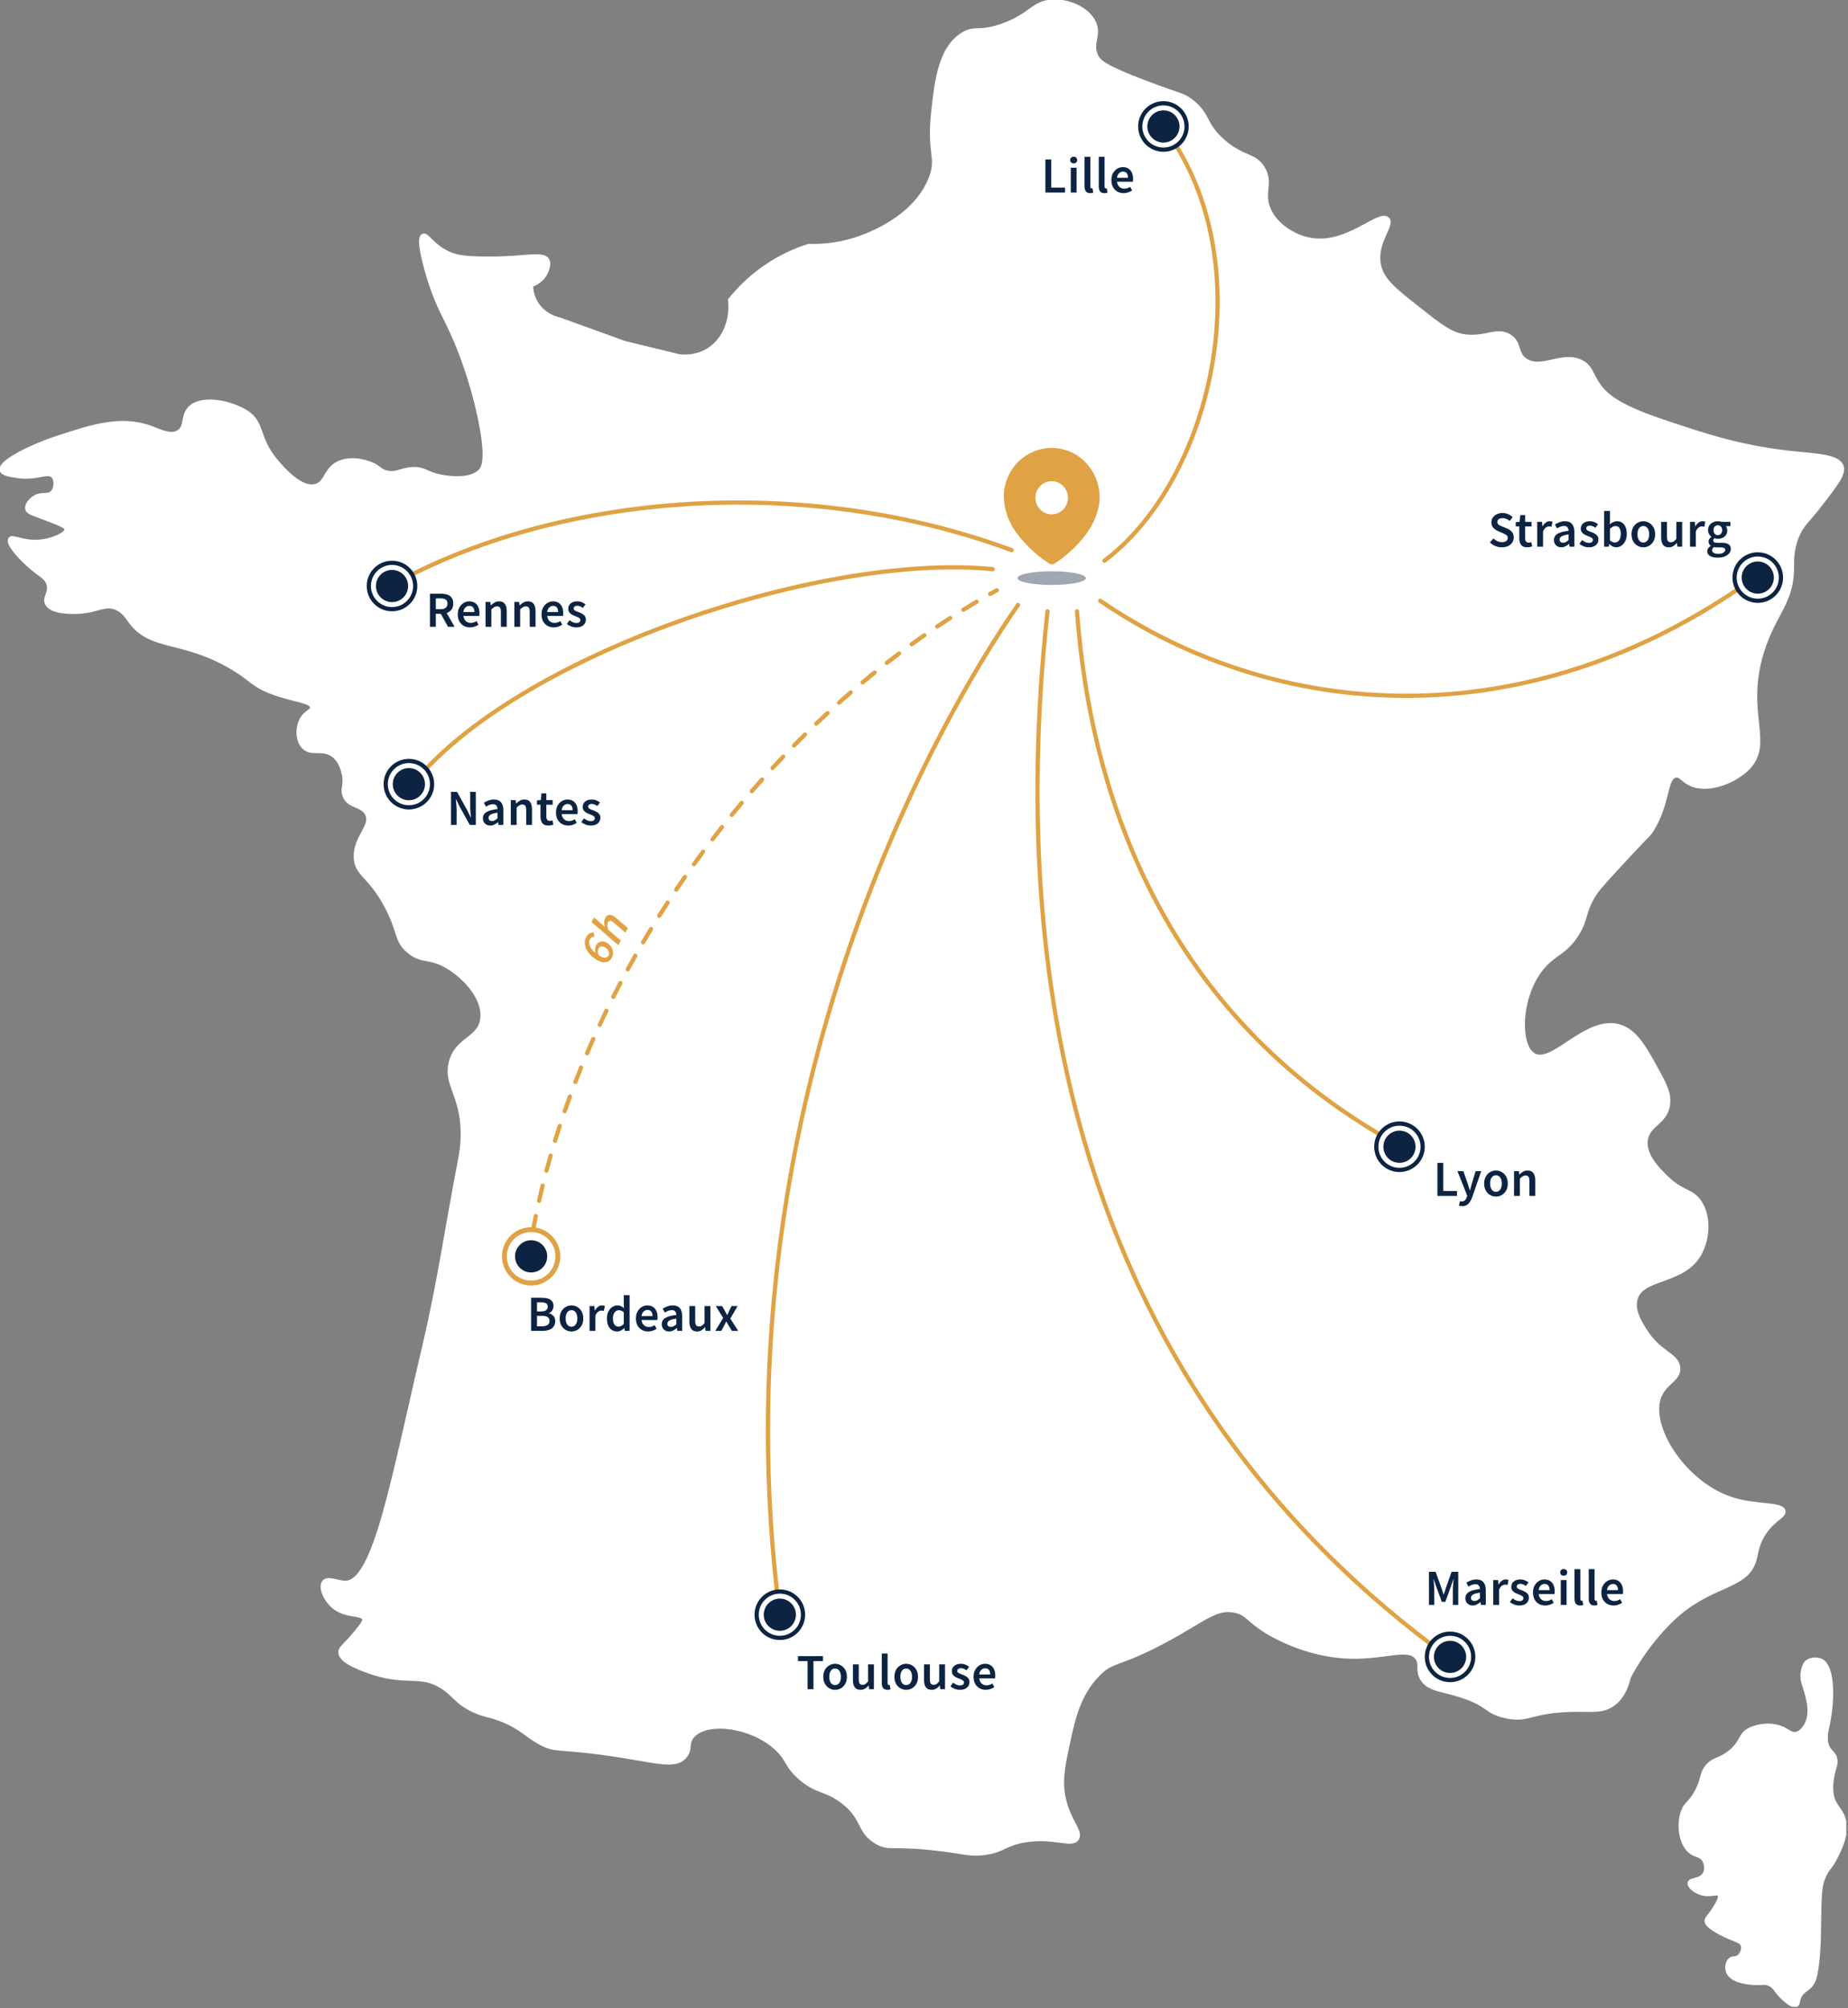 <svg width="601" height="653" viewBox="0 0 601 653" fill="none" xmlns="http://www.w3.org/2000/svg">
<rect x="0" y="0" width="601" height="653" fill="#808080" stroke="none"/>
<g clip-path="url(#clip0_993_4278)">
<path d="M137.616 76.657C138.701 76.146 140.105 79.113 144.066 81.5C148.246 84.005 152.287 84.074 159.524 84.094C170.651 84.133 176.653 82.109 178.017 84.634C178.674 85.843 177.957 87.532 177.609 88.377C176.335 91.403 173.319 92.503 172.702 92.71C172.702 93.849 172.891 96.325 174.503 98.82C177.012 102.71 181.092 103.712 181.988 103.909C189.045 106.453 196.092 108.998 203.149 111.552L220.956 115.884C222.767 116.061 226.42 116.15 229.983 114.106C235.288 111.061 238.195 104.567 237.468 97.553C239.807 94.596 243.41 90.715 248.566 87.11C254.05 83.269 259.276 81.166 263.018 79.978C266.532 80.086 271.897 79.86 277.988 77.944C282.179 76.628 297.736 71.038 302.762 57.825C305.36 50.987 301.976 50.447 303.539 36.182C304.594 26.584 305.788 15.621 313.183 11.151C317.105 8.783 318.17 11.023 325.734 8.42C335.15 5.178 335.947 0.855 342.247 0.521C347.413 0.246 353.474 2.8 355.664 7.143C357.794 11.377 354.49 13.833 356.441 18.096C357.386 20.149 359.158 21.78 372.177 26.751C383.852 31.211 384.429 30.681 387.236 32.793C393.238 37.332 391.367 40.397 397.797 45.996C404.356 51.694 408.248 50.201 410.875 55.015C413.563 59.917 410.169 62.668 412.677 68.258C415.016 73.464 420.819 76.942 425.835 77.934C438.068 80.361 448.469 68.562 451.196 71.254C453.167 73.199 446.986 78.592 448.419 86.078C449.375 91.088 453.416 94.272 461.498 100.628C468.465 106.109 471.939 108.85 476.518 109.41C483.256 110.245 486.949 106.768 490.98 109.41C494.394 111.65 492.791 114.823 495.986 117.102C501.252 120.836 508.428 114.263 514.629 117.928C517.257 119.48 517.486 121.563 519.357 124.52C522.094 128.852 526.603 132.3 541.055 137.153C554.781 141.761 565.909 145.494 582.501 147.311C591.011 148.244 597.789 148.323 598.914 151.703C599.7 154.06 597.112 157.391 591.957 164.061C587.746 169.504 586.283 170.26 584.72 173.669C582.561 178.384 582.799 182.511 582.77 184.927C582.67 195.989 576.837 199.614 573.035 211.835C566.844 231.719 576.28 241.366 568.606 249.52C564.445 253.941 555.697 257.517 549.943 254.943C547.326 253.774 546.639 251.907 544.937 252.202C541.344 252.821 542.727 261.368 536.865 270.327C536.158 271.408 536.606 270.563 527.409 280.485C520.113 288.354 519.217 289.553 518.232 291.193C514.818 296.881 515.973 298.61 512.947 303.552C509.294 309.495 505.86 309.829 502.098 313.985C493.946 322.994 493.369 339.901 498.763 343.093C505.094 346.836 516.5 329.782 527.419 334.036C532.147 335.873 534.964 341.001 538.826 348.035C541.394 352.721 542.956 355.639 542.439 359.293C541.622 365.119 535.77 365.59 535.203 370.827C534.655 375.856 539.323 380.405 541.881 382.91C547.107 388.009 550.113 386.997 552.73 390.877C555.836 395.485 555.478 402.656 552.73 407.627C547.395 417.294 533.809 414.936 531.868 422.452C530.833 426.45 533.69 430.743 535.481 433.435C539.92 440.105 545.385 440.606 545.773 444.693C546.141 448.515 541.483 449.438 539.652 454.026C535.74 463.811 547.704 482.565 563.301 487.526C571.174 490.031 579.585 488.891 579.993 491.367C580.261 492.958 576.857 493.902 573.871 498.234C571.343 501.908 571.214 504.954 570.537 507.292C567.82 516.605 556.294 514.591 543.832 526.507C534.416 535.516 529.649 545.448 529.649 545.448C529.031 548.169 527.688 551.942 524.363 554.231C521.069 556.5 517.973 555.861 511.733 555.96C497.718 556.176 497.43 559.654 489.865 558.072C483.057 556.657 484.52 554.231 474.846 551.205C468.535 549.23 464.733 549.289 462.603 545.988C460.752 543.12 462.454 541.263 460.931 539.121C457.975 534.956 449.673 539.455 437.003 538.571C423.397 537.618 412.757 531.017 411.692 530.339C405.67 526.507 405.6 524.572 401.678 523.747C395.308 522.411 391.586 526.694 378.587 533.63C363.428 541.725 361.875 539.426 356.888 544.613C350.648 551.107 348.956 559.015 347.154 567.405C345.611 574.586 344.477 579.881 346.318 586.345C348.159 592.809 351.653 595.757 350.21 597.879C348.458 600.433 342.884 596.808 333.239 598.429C326.61 599.539 326.461 601.72 319.882 602.545C315.323 603.115 314.109 602.231 305.141 601.17C290.092 599.392 289.206 601.376 285.115 598.969C278.984 595.364 281.253 591.061 273.708 585.52C268.363 581.59 265.975 582.828 260.63 578.378C255.673 574.252 256.579 572.218 252.557 568.495C244.525 561.049 230.063 559.133 225.295 564.379C223.066 566.825 224.778 568.839 222.618 571.207C219.124 575.057 212.495 572.14 195.246 569.87C181.59 568.073 180.565 569.222 176.056 566.854C171.249 564.33 169.447 561.461 162.43 558.887C158.608 557.492 157.473 557.728 154.089 556.146C148.376 553.474 147.888 551.058 143.797 548.454C136.412 543.758 132.222 547.973 119.322 543.238C116.635 542.255 110.643 539.996 110.702 537.196C110.732 535.801 112.245 535.172 115.988 530.604C118.595 527.421 118.585 526.841 118.496 526.488C117.899 524.326 112.544 525.8 108.483 522.371C105.805 520.112 104.064 516.025 105.427 514.404C106.671 512.921 110.045 514.738 112.385 514.679C122.129 514.434 127.842 480.914 138.253 436.706C142.782 417.471 145.629 397.892 149.381 378.499C149.948 375.572 150.536 372.536 150.496 368.341C150.357 355.933 144.852 352.701 146.604 345.549C148.555 337.592 156.259 337.985 156.896 331C157.513 324.251 150.904 317.423 145.489 314.25C139.647 310.832 137.238 312.865 132.968 309.309C128.618 305.694 130.171 302.805 125.453 294.209C120.078 284.405 115.948 284.317 115.719 278.835C115.44 272.115 121.492 268.539 119.332 264.561C117.7 261.535 113.559 262.389 112.096 258.794C111.13 256.407 112.673 255.365 111.817 251.652C111.529 250.424 110.842 247.427 108.483 245.61C105.089 242.997 101.466 245.296 99.027 243.134C96.798 241.17 96.658 237.024 97.912 234.352C99.226 231.542 101.655 231.296 101.525 229.96C101.316 227.779 94.727 227.642 87.621 224.744C82.246 222.563 82.017 221.011 75.935 217.327C59.652 207.463 49.499 211.373 42.552 202.227C41.308 200.587 40.163 198.524 37.545 197.561C33.793 196.186 31.534 198.74 25.024 198.936C23.272 198.985 16.733 199.182 15.29 196.195C14.354 194.26 16.504 192.953 15.847 190.154C15.24 187.56 13.01 187.089 9.168 183.562C8.263 182.727 2.291 177.166 3.326 175.329C3.963 174.19 7.367 176.587 12.781 176.154C17.28 175.791 21.779 173.63 21.68 172.038C21.63 171.223 19.789 170.476 16.116 169.022C11.069 167.018 9.188 166.782 8.88 165.456C8.581 164.14 10.024 162.617 11.109 161.89C13.478 160.299 15.499 161.635 16.952 160.24C18.286 158.962 18.515 155.996 17.23 154.748C15.419 152.989 12.045 155.73 5.545 154.748C3.535 154.443 0.837 154.041 0.539 152.822C-0.098 150.258 10.243 145.14 18.624 142.389C29.752 138.735 39.317 135.591 48.942 139.098C51.898 140.169 55.551 142.124 58.119 140.474C60.707 138.804 59.323 135.316 61.732 132.782C65.305 129.029 74.223 130.561 79.817 133.882C85.759 137.418 83.231 142.439 90.109 150.357C92.159 152.714 97.882 159.306 102.63 158.049C106.343 157.066 105.756 152.272 110.702 150.357C115.201 148.618 120.377 150.759 120.715 150.907C123.383 152.046 123.393 153.088 125.722 153.648C128.947 154.424 130.31 152.754 134.063 152.547C138.094 152.331 138.691 154.149 143.519 155.023C145.101 155.308 152.526 156.644 156.04 153.373C157.145 152.341 158.996 149.797 156.04 135.797C153.253 122.614 149.023 112.613 148.246 110.815C144.544 102.17 142.872 100.529 140.174 92.415C139.826 91.364 135.347 77.738 137.616 76.677V76.657Z" fill="white" stroke="white" stroke-width="1.371" stroke-miterlimit="10"/>
<path d="M587.744 560.203C589.326 556.578 588.082 552.334 587.256 549.485C586.709 547.619 585.843 545.86 586.34 543.463C586.768 541.429 587.415 540.693 587.614 540.526C588.829 539.494 591.028 539.366 592.372 540.103C596.413 542.314 595.866 554.034 594.412 560.665C593.965 562.708 592.969 566.373 594.88 568.976C595.567 569.919 596.314 570.283 596.732 571.53C597.309 573.259 596.533 574.468 595.995 576.924C595.468 579.281 595.408 581.629 595.627 583.231C596.095 586.728 598.036 587.946 599.14 590.353C601.499 595.491 598.175 601.395 596.921 603.969C595.219 607.456 594.343 607.24 593.029 610.364C592.103 612.565 591.765 614.54 591.635 621.603C591.536 627.144 591.616 633.893 590.71 640.062C590.292 642.941 589.824 644.513 588.58 645.819C587.366 647.086 586.111 647.362 585.245 649.11C584.499 650.613 584.837 651.596 584.131 651.939C583.096 652.441 581.324 650.879 580.239 649.926C577.522 647.538 577.512 646.094 575.611 645.171C574.088 644.434 573.053 644.847 571.171 644.807C568.912 644.758 563.428 644.247 562.094 641.339C561.477 639.984 561.746 638.039 562.741 637.223C563.547 636.565 564.333 637.056 565.329 636.398C566.454 635.661 567.22 633.873 566.812 632.557C566.284 630.867 564.124 630.955 559.407 628.441C555.445 626.328 555.127 625.277 555.057 624.786C554.908 623.754 555.833 623.391 557.376 620.945C558.65 618.911 559.765 617.143 559.227 616.102C558.64 614.962 556.082 616.622 552.937 615.463C551.125 614.795 549.294 613.292 549.513 612.26C549.782 611.013 552.817 611.651 554.231 609.608C555.216 608.183 555.027 606.032 554.141 604.676C553.156 603.173 551.772 603.37 550.25 602.387C546.796 600.157 545.79 593.909 547.194 589.508C548.319 585.971 550.06 586.531 552.379 581.374C554.062 577.631 553.464 576.609 555.157 574.517C557.247 571.933 558.859 572.63 562.283 570.037C566.862 566.579 565.588 564.152 569.231 562.364C571.898 561.058 576.327 560.508 579.881 562.178C581.642 563.013 582.518 564.074 584.051 563.818C586.32 563.455 587.565 560.596 587.754 560.164L587.744 560.203Z" fill="white" stroke="white" stroke-width="1.371" stroke-miterlimit="10"/>
<path d="M195.319 310.986C195.885 311.306 196.401 311.445 196.867 311.402C197.328 311.344 197.669 311.12 197.889 310.73C198.068 310.414 198.12 310.082 198.047 309.735C197.974 309.387 197.821 309.062 197.588 308.759C197.355 308.455 197.081 308.215 196.765 308.036C196.329 307.79 195.927 307.698 195.561 307.76C195.186 307.818 194.89 308.037 194.675 308.417C194.56 308.622 194.488 308.912 194.459 309.288C194.421 309.658 194.506 310.104 194.714 310.626C194.801 310.688 194.901 310.75 195.012 310.813C195.114 310.871 195.216 310.929 195.319 310.986ZM198.97 311.451C198.671 311.98 198.282 312.367 197.801 312.61C197.321 312.853 196.788 312.95 196.203 312.901C195.618 312.852 195.024 312.657 194.42 312.316C193.213 311.634 192.254 310.848 191.545 309.957C190.835 309.066 190.406 308.155 190.258 307.226C190.105 306.282 190.262 305.397 190.729 304.57C191.023 304.05 191.388 303.687 191.823 303.48C192.259 303.272 192.678 303.16 193.08 303.142L193.323 304.566C193.003 304.569 192.723 304.631 192.482 304.752C192.242 304.874 192.043 305.074 191.886 305.353C191.545 305.956 191.523 306.667 191.821 307.484C192.109 308.297 192.726 309.092 193.67 309.871C193.526 309.41 193.48 308.961 193.531 308.524C193.577 308.073 193.677 307.712 193.829 307.443C194.191 306.802 194.683 306.388 195.303 306.2C195.924 306.011 196.616 306.132 197.377 306.563C197.953 306.888 198.418 307.322 198.773 307.866C199.127 308.409 199.334 308.998 199.392 309.631C199.442 310.259 199.301 310.866 198.97 311.451ZM201.071 307.343L192.355 299.808L193.197 298.317L195.756 300.553L196.595 301.377L196.627 301.321C196.529 300.8 196.483 300.296 196.488 299.809C196.494 299.323 196.612 298.875 196.843 298.466C197.168 297.89 197.555 297.564 198.003 297.486C198.442 297.403 198.936 297.517 199.484 297.826C199.641 297.916 199.789 298.011 199.927 298.114C200.071 298.207 200.222 298.33 200.382 298.481L204.212 301.785L203.37 303.275L199.719 300.11C199.577 299.992 199.455 299.893 199.354 299.812C199.258 299.721 199.16 299.646 199.057 299.589C198.472 299.258 198.017 299.381 197.692 299.957C197.561 300.189 197.5 300.491 197.51 300.864C197.519 301.237 197.608 301.71 197.774 302.282L201.921 305.838L201.071 307.343Z" fill="#DFA244"/>
</g>
<path d="M467.466 388.879V378.12H469.374V387.267H473.849V388.879H467.466ZM475.527 392.202C475.308 392.202 475.116 392.185 474.952 392.153C474.787 392.12 474.628 392.081 474.474 392.037L474.82 390.557C474.897 390.579 474.984 390.601 475.083 390.623C475.193 390.656 475.297 390.672 475.396 390.672C475.823 390.672 476.163 390.54 476.416 390.277C476.679 390.025 476.876 389.696 477.008 389.29L477.156 388.78L473.981 380.802H475.906L477.304 384.766C477.425 385.117 477.54 385.49 477.649 385.885C477.77 386.269 477.891 386.653 478.011 387.036H478.077C478.176 386.664 478.275 386.285 478.373 385.901C478.483 385.507 478.587 385.128 478.686 384.766L479.903 380.802H481.729L478.801 389.241C478.461 390.151 478.05 390.869 477.567 391.396C477.085 391.933 476.405 392.202 475.527 392.202ZM486.504 389.076C485.835 389.076 485.21 388.912 484.629 388.583C484.047 388.243 483.576 387.76 483.214 387.135C482.852 386.499 482.671 385.737 482.671 384.849C482.671 383.949 482.852 383.187 483.214 382.562C483.576 381.926 484.047 381.443 484.629 381.114C485.21 380.774 485.835 380.604 486.504 380.604C487.184 380.604 487.815 380.774 488.396 381.114C488.977 381.443 489.449 381.926 489.811 382.562C490.173 383.187 490.353 383.949 490.353 384.849C490.353 385.737 490.173 386.499 489.811 387.135C489.449 387.76 488.977 388.243 488.396 388.583C487.815 388.912 487.184 389.076 486.504 389.076ZM486.504 387.53C487.096 387.53 487.562 387.283 487.902 386.79C488.242 386.296 488.412 385.649 488.412 384.849C488.412 384.037 488.242 383.384 487.902 382.891C487.562 382.397 487.096 382.151 486.504 382.151C485.912 382.151 485.446 382.397 485.106 382.891C484.777 383.384 484.612 384.037 484.612 384.849C484.612 385.649 484.777 386.296 485.106 386.79C485.446 387.283 485.912 387.53 486.504 387.53ZM492.391 388.879V380.802H493.953L494.085 381.887H494.151C494.513 381.536 494.907 381.235 495.335 380.983C495.763 380.73 496.251 380.604 496.799 380.604C497.666 380.604 498.296 380.884 498.691 381.443C499.086 382.003 499.283 382.792 499.283 383.812V388.879H497.391V384.059C497.391 383.39 497.293 382.918 497.095 382.644C496.898 382.37 496.574 382.233 496.125 382.233C495.774 382.233 495.461 382.321 495.187 382.496C494.924 382.661 494.622 382.907 494.282 383.236V388.879H492.391Z" fill="#0C2441"/>
<path d="M464.724 521.855V511.096H466.879L468.788 516.36C468.908 516.7 469.023 517.051 469.133 517.413C469.254 517.764 469.369 518.115 469.478 518.466H469.544C469.665 518.115 469.78 517.764 469.89 517.413C469.999 517.051 470.109 516.7 470.219 516.36L472.078 511.096H474.249V521.855H472.489V516.936C472.489 516.596 472.5 516.229 472.522 515.834C472.555 515.428 472.588 515.022 472.621 514.616C472.664 514.211 472.703 513.843 472.736 513.514H472.67L471.798 516.015L470.038 520.851H468.903L467.126 516.015L466.271 513.514H466.205C466.238 513.843 466.271 514.211 466.304 514.616C466.347 515.022 466.38 515.428 466.402 515.834C466.435 516.229 466.452 516.596 466.452 516.936V521.855H464.724ZM478.939 522.052C478.238 522.052 477.662 521.833 477.212 521.394C476.774 520.955 476.554 520.385 476.554 519.683C476.554 518.817 476.933 518.148 477.689 517.676C478.446 517.194 479.652 516.865 481.308 516.689C481.297 516.262 481.182 515.894 480.963 515.587C480.755 515.269 480.376 515.11 479.828 515.11C479.433 515.11 479.044 515.187 478.66 515.34C478.287 515.494 477.92 515.68 477.558 515.9L476.867 514.633C477.316 514.348 477.821 514.101 478.38 513.893C478.95 513.684 479.554 513.58 480.19 513.58C481.199 513.58 481.95 513.882 482.443 514.485C482.948 515.077 483.2 515.938 483.2 517.068V521.855H481.637L481.506 520.966H481.44C481.078 521.273 480.689 521.531 480.272 521.74C479.866 521.948 479.422 522.052 478.939 522.052ZM479.548 520.572C479.877 520.572 480.173 520.495 480.436 520.341C480.711 520.177 481.001 519.957 481.308 519.683V517.874C480.212 518.016 479.449 518.23 479.022 518.515C478.594 518.789 478.38 519.129 478.38 519.535C478.38 519.897 478.49 520.16 478.709 520.325C478.929 520.489 479.208 520.572 479.548 520.572ZM485.629 521.855V513.778H487.192L487.323 515.209H487.389C487.674 514.682 488.02 514.282 488.425 514.008C488.831 513.723 489.248 513.58 489.676 513.58C490.059 513.58 490.366 513.635 490.597 513.745L490.268 515.39C490.125 515.346 489.994 515.313 489.873 515.291C489.752 515.269 489.604 515.258 489.429 515.258C489.111 515.258 488.776 515.384 488.425 515.636C488.074 515.878 487.773 516.305 487.521 516.92V521.855H485.629ZM494.087 522.052C493.539 522.052 492.991 521.948 492.442 521.74C491.894 521.52 491.422 521.252 491.028 520.934L491.916 519.716C492.278 519.99 492.64 520.21 493.002 520.374C493.364 520.539 493.747 520.621 494.153 520.621C494.592 520.621 494.915 520.528 495.124 520.341C495.332 520.155 495.436 519.925 495.436 519.65C495.436 519.42 495.349 519.234 495.173 519.091C495.009 518.938 494.795 518.806 494.532 518.696C494.268 518.576 493.994 518.46 493.709 518.351C493.358 518.219 493.007 518.06 492.656 517.874C492.316 517.676 492.037 517.43 491.817 517.133C491.598 516.826 491.488 516.448 491.488 515.998C491.488 515.285 491.751 514.704 492.278 514.255C492.804 513.805 493.517 513.58 494.416 513.58C494.987 513.58 495.497 513.679 495.946 513.876C496.396 514.074 496.785 514.298 497.114 514.551L496.242 515.702C495.957 515.494 495.667 515.329 495.371 515.209C495.085 515.077 494.784 515.011 494.466 515.011C494.06 515.011 493.758 515.099 493.561 515.275C493.364 515.439 493.265 515.647 493.265 515.9C493.265 516.218 493.429 516.459 493.758 516.623C494.087 516.788 494.471 516.947 494.91 517.101C495.283 517.232 495.645 517.397 495.996 517.594C496.347 517.78 496.637 518.027 496.868 518.334C497.109 518.641 497.229 519.047 497.229 519.552C497.229 520.243 496.961 520.835 496.423 521.328C495.886 521.811 495.107 522.052 494.087 522.052ZM502.537 522.052C501.792 522.052 501.117 521.888 500.514 521.559C499.911 521.219 499.434 520.736 499.083 520.111C498.732 519.475 498.556 518.713 498.556 517.824C498.556 516.947 498.732 516.19 499.083 515.554C499.445 514.918 499.911 514.43 500.481 514.09C501.051 513.75 501.649 513.58 502.274 513.58C503.009 513.58 503.623 513.745 504.117 514.074C504.61 514.392 504.983 514.841 505.235 515.423C505.488 515.993 505.614 516.656 505.614 517.413C505.614 517.808 505.586 518.115 505.531 518.334H500.399C500.487 519.047 500.744 519.601 501.172 519.996C501.6 520.391 502.137 520.588 502.784 520.588C503.135 520.588 503.459 520.539 503.755 520.44C504.062 520.33 504.363 520.182 504.66 519.996L505.301 521.18C504.917 521.433 504.49 521.641 504.018 521.805C503.546 521.97 503.053 522.052 502.537 522.052ZM500.382 517.051H503.969C503.969 516.426 503.832 515.938 503.557 515.587C503.283 515.225 502.872 515.044 502.324 515.044C501.852 515.044 501.43 515.22 501.057 515.571C500.695 515.911 500.47 516.404 500.382 517.051ZM507.585 521.855V513.778H509.477V521.855H507.585ZM508.539 512.363C508.199 512.363 507.925 512.264 507.717 512.067C507.508 511.869 507.404 511.606 507.404 511.277C507.404 510.959 507.508 510.701 507.717 510.504C507.925 510.306 508.199 510.208 508.539 510.208C508.879 510.208 509.153 510.306 509.362 510.504C509.57 510.701 509.674 510.959 509.674 511.277C509.674 511.606 509.57 511.869 509.362 512.067C509.153 512.264 508.879 512.363 508.539 512.363ZM513.897 522.052C513.228 522.052 512.751 521.849 512.466 521.443C512.192 521.038 512.055 520.484 512.055 519.782V510.241H513.947V519.881C513.947 520.111 513.991 520.275 514.078 520.374C514.166 520.462 514.259 520.506 514.358 520.506C514.402 520.506 514.44 520.506 514.473 520.506C514.517 520.495 514.577 520.484 514.654 520.473L514.901 521.888C514.791 521.932 514.649 521.97 514.473 522.003C514.309 522.036 514.117 522.052 513.897 522.052ZM518.528 522.052C517.859 522.052 517.382 521.849 517.097 521.443C516.823 521.038 516.686 520.484 516.686 519.782V510.241H518.577V519.881C518.577 520.111 518.621 520.275 518.709 520.374C518.797 520.462 518.89 520.506 518.989 520.506C519.033 520.506 519.071 520.506 519.104 520.506C519.148 520.495 519.208 520.484 519.285 520.473L519.532 521.888C519.422 521.932 519.279 521.97 519.104 522.003C518.939 522.036 518.747 522.052 518.528 522.052ZM524.771 522.052C524.025 522.052 523.351 521.888 522.747 521.559C522.144 521.219 521.667 520.736 521.316 520.111C520.965 519.475 520.79 518.713 520.79 517.824C520.79 516.947 520.965 516.19 521.316 515.554C521.678 514.918 522.144 514.43 522.714 514.09C523.285 513.75 523.882 513.58 524.508 513.58C525.242 513.58 525.856 513.745 526.35 514.074C526.844 514.392 527.216 514.841 527.469 515.423C527.721 515.993 527.847 516.656 527.847 517.413C527.847 517.808 527.82 518.115 527.765 518.334H522.632C522.72 519.047 522.978 519.601 523.405 519.996C523.833 520.391 524.37 520.588 525.018 520.588C525.368 520.588 525.692 520.539 525.988 520.44C526.295 520.33 526.597 520.182 526.893 519.996L527.534 521.18C527.151 521.433 526.723 521.641 526.251 521.805C525.78 521.97 525.286 522.052 524.771 522.052ZM522.616 517.051H526.202C526.202 516.426 526.065 515.938 525.791 515.587C525.517 515.225 525.105 515.044 524.557 515.044C524.085 515.044 523.663 515.22 523.29 515.571C522.928 515.911 522.703 516.404 522.616 517.051Z" fill="#0C2441"/>
<path d="M262.635 549.272V540.126H259.525V538.514H267.652V540.126H264.543V549.272H262.635ZM271.577 549.47C270.908 549.47 270.283 549.305 269.702 548.976C269.121 548.636 268.649 548.154 268.287 547.528C267.925 546.892 267.744 546.13 267.744 545.242C267.744 544.343 267.925 543.58 268.287 542.955C268.649 542.319 269.121 541.837 269.702 541.508C270.283 541.168 270.908 540.998 271.577 540.998C272.257 540.998 272.888 541.168 273.469 541.508C274.05 541.837 274.522 542.319 274.884 542.955C275.246 543.58 275.427 544.343 275.427 545.242C275.427 546.13 275.246 546.892 274.884 547.528C274.522 548.154 274.05 548.636 273.469 548.976C272.888 549.305 272.257 549.47 271.577 549.47ZM271.577 547.923C272.169 547.923 272.636 547.677 272.976 547.183C273.315 546.689 273.485 546.042 273.485 545.242C273.485 544.43 273.315 543.778 272.976 543.284C272.636 542.791 272.169 542.544 271.577 542.544C270.985 542.544 270.519 542.791 270.179 543.284C269.85 543.778 269.685 544.43 269.685 545.242C269.685 546.042 269.85 546.689 270.179 547.183C270.519 547.677 270.985 547.923 271.577 547.923ZM279.865 549.47C278.999 549.47 278.368 549.19 277.974 548.631C277.579 548.071 277.381 547.282 277.381 546.262V541.195H279.273V546.015C279.273 546.684 279.372 547.156 279.569 547.43C279.767 547.704 280.085 547.841 280.523 547.841C280.874 547.841 281.182 547.753 281.445 547.578C281.719 547.402 282.01 547.117 282.317 546.722V541.195H284.208V549.272H282.662L282.514 548.088H282.465C282.114 548.505 281.73 548.839 281.313 549.091C280.896 549.344 280.414 549.47 279.865 549.47ZM288.612 549.47C287.943 549.47 287.466 549.267 287.18 548.861C286.906 548.455 286.769 547.901 286.769 547.199V537.658H288.661V547.298C288.661 547.528 288.705 547.693 288.793 547.792C288.88 547.879 288.974 547.923 289.072 547.923C289.116 547.923 289.154 547.923 289.187 547.923C289.231 547.912 289.292 547.901 289.368 547.89L289.615 549.305C289.505 549.349 289.363 549.387 289.187 549.42C289.023 549.453 288.831 549.47 288.612 549.47ZM294.706 549.47C294.037 549.47 293.412 549.305 292.831 548.976C292.25 548.636 291.778 548.154 291.416 547.528C291.054 546.892 290.873 546.13 290.873 545.242C290.873 544.343 291.054 543.58 291.416 542.955C291.778 542.319 292.25 541.837 292.831 541.508C293.412 541.168 294.037 540.998 294.706 540.998C295.386 540.998 296.017 541.168 296.598 541.508C297.179 541.837 297.651 542.319 298.013 542.955C298.375 543.58 298.556 544.343 298.556 545.242C298.556 546.13 298.375 546.892 298.013 547.528C297.651 548.154 297.179 548.636 296.598 548.976C296.017 549.305 295.386 549.47 294.706 549.47ZM294.706 547.923C295.299 547.923 295.765 547.677 296.105 547.183C296.445 546.689 296.615 546.042 296.615 545.242C296.615 544.43 296.445 543.778 296.105 543.284C295.765 542.791 295.299 542.544 294.706 542.544C294.114 542.544 293.648 542.791 293.308 543.284C292.979 543.778 292.814 544.43 292.814 545.242C292.814 546.042 292.979 546.689 293.308 547.183C293.648 547.677 294.114 547.923 294.706 547.923ZM302.995 549.47C302.128 549.47 301.498 549.19 301.103 548.631C300.708 548.071 300.511 547.282 300.511 546.262V541.195H302.402V546.015C302.402 546.684 302.501 547.156 302.698 547.43C302.896 547.704 303.214 547.841 303.653 547.841C304.004 547.841 304.311 547.753 304.574 547.578C304.848 547.402 305.139 547.117 305.446 546.722V541.195H307.338V549.272H305.791L305.643 548.088H305.594C305.243 548.505 304.859 548.839 304.442 549.091C304.025 549.344 303.543 549.47 302.995 549.47ZM312.152 549.47C311.604 549.47 311.055 549.365 310.507 549.157C309.959 548.938 309.487 548.669 309.092 548.351L309.981 547.134C310.342 547.408 310.704 547.627 311.066 547.792C311.428 547.956 311.812 548.038 312.218 548.038C312.656 548.038 312.98 547.945 313.188 547.759C313.397 547.572 313.501 547.342 313.501 547.068C313.501 546.838 313.413 546.651 313.238 546.509C313.073 546.355 312.859 546.223 312.596 546.114C312.333 545.993 312.059 545.878 311.774 545.768C311.423 545.637 311.072 545.478 310.721 545.291C310.381 545.094 310.101 544.847 309.882 544.551C309.662 544.244 309.553 543.865 309.553 543.416C309.553 542.703 309.816 542.122 310.342 541.672C310.869 541.222 311.582 540.998 312.481 540.998C313.051 540.998 313.561 541.096 314.011 541.294C314.461 541.491 314.85 541.716 315.179 541.968L314.307 543.12C314.022 542.911 313.731 542.747 313.435 542.626C313.15 542.495 312.848 542.429 312.53 542.429C312.125 542.429 311.823 542.517 311.626 542.692C311.428 542.856 311.329 543.065 311.329 543.317C311.329 543.635 311.494 543.876 311.823 544.041C312.152 544.205 312.536 544.364 312.975 544.518C313.347 544.65 313.709 544.814 314.06 545.012C314.411 545.198 314.702 545.445 314.932 545.752C315.173 546.059 315.294 546.465 315.294 546.969C315.294 547.66 315.025 548.252 314.488 548.746C313.951 549.228 313.172 549.47 312.152 549.47ZM320.602 549.47C319.856 549.47 319.182 549.305 318.579 548.976C317.975 548.636 317.498 548.154 317.147 547.528C316.796 546.892 316.621 546.13 316.621 545.242C316.621 544.364 316.796 543.608 317.147 542.972C317.509 542.336 317.975 541.848 318.546 541.508C319.116 541.168 319.714 540.998 320.339 540.998C321.074 540.998 321.688 541.162 322.181 541.491C322.675 541.809 323.048 542.259 323.3 542.84C323.552 543.41 323.678 544.074 323.678 544.831C323.678 545.225 323.651 545.532 323.596 545.752H318.463C318.551 546.465 318.809 547.018 319.237 547.413C319.664 547.808 320.202 548.006 320.849 548.006C321.2 548.006 321.523 547.956 321.819 547.857C322.126 547.748 322.428 547.6 322.724 547.413L323.366 548.598C322.982 548.85 322.554 549.058 322.083 549.223C321.611 549.387 321.118 549.47 320.602 549.47ZM318.447 544.469H322.033C322.033 543.844 321.896 543.355 321.622 543.005C321.348 542.643 320.937 542.462 320.388 542.462C319.917 542.462 319.494 542.637 319.122 542.988C318.76 543.328 318.535 543.822 318.447 544.469Z" fill="#0C2441"/>
<path d="M139.826 203.811V193.052H143.461C144.207 193.052 144.876 193.151 145.468 193.348C146.072 193.546 146.543 193.88 146.883 194.352C147.234 194.812 147.41 195.443 147.41 196.244C147.41 197.066 147.212 197.73 146.817 198.234C146.433 198.739 145.918 199.1 145.271 199.32L147.837 203.811H145.699L143.379 199.599H141.734V203.811H139.826ZM141.734 198.086H143.264C143.999 198.086 144.558 197.932 144.942 197.625C145.337 197.307 145.534 196.847 145.534 196.244C145.534 195.629 145.337 195.202 144.942 194.96C144.558 194.708 143.999 194.582 143.264 194.582H141.734V198.086ZM152.855 204.008C152.109 204.008 151.435 203.844 150.832 203.515C150.229 203.175 149.752 202.692 149.401 202.067C149.05 201.431 148.874 200.669 148.874 199.78C148.874 198.903 149.05 198.146 149.401 197.51C149.762 196.874 150.229 196.386 150.799 196.046C151.369 195.706 151.967 195.536 152.592 195.536C153.327 195.536 153.941 195.701 154.434 196.03C154.928 196.348 155.301 196.797 155.553 197.379C155.805 197.949 155.931 198.612 155.931 199.369C155.931 199.764 155.904 200.071 155.849 200.29H150.717C150.804 201.003 151.062 201.557 151.49 201.952C151.918 202.347 152.455 202.544 153.102 202.544C153.453 202.544 153.776 202.495 154.073 202.396C154.38 202.286 154.681 202.138 154.977 201.952L155.619 203.136C155.235 203.389 154.807 203.597 154.336 203.761C153.864 203.926 153.371 204.008 152.855 204.008ZM150.7 199.007H154.286C154.286 198.382 154.149 197.894 153.875 197.543C153.601 197.181 153.19 197 152.641 197C152.17 197 151.748 197.176 151.375 197.527C151.013 197.867 150.788 198.36 150.7 199.007ZM157.903 203.811V195.734H159.466L159.597 196.819H159.663C160.025 196.468 160.42 196.167 160.847 195.915C161.275 195.662 161.763 195.536 162.312 195.536C163.178 195.536 163.809 195.816 164.203 196.375C164.598 196.934 164.796 197.724 164.796 198.744V203.811H162.904V198.991C162.904 198.322 162.805 197.85 162.608 197.576C162.41 197.302 162.087 197.165 161.637 197.165C161.286 197.165 160.974 197.253 160.699 197.428C160.436 197.592 160.135 197.839 159.795 198.168V203.811H157.903ZM167.273 203.811V195.734H168.835L168.967 196.819H169.033C169.395 196.468 169.79 196.167 170.217 195.915C170.645 195.662 171.133 195.536 171.681 195.536C172.548 195.536 173.178 195.816 173.573 196.375C173.968 196.934 174.165 197.724 174.165 198.744V203.811H172.274V198.991C172.274 198.322 172.175 197.85 171.977 197.576C171.78 197.302 171.457 197.165 171.007 197.165C170.656 197.165 170.343 197.253 170.069 197.428C169.806 197.592 169.504 197.839 169.164 198.168V203.811H167.273ZM180.097 204.008C179.351 204.008 178.677 203.844 178.074 203.515C177.47 203.175 176.993 202.692 176.642 202.067C176.291 201.431 176.116 200.669 176.116 199.78C176.116 198.903 176.291 198.146 176.642 197.51C177.004 196.874 177.47 196.386 178.041 196.046C178.611 195.706 179.209 195.536 179.834 195.536C180.569 195.536 181.183 195.701 181.676 196.03C182.17 196.348 182.543 196.797 182.795 197.379C183.047 197.949 183.173 198.612 183.173 199.369C183.173 199.764 183.146 200.071 183.091 200.29H177.958C178.046 201.003 178.304 201.557 178.732 201.952C179.159 202.347 179.697 202.544 180.344 202.544C180.695 202.544 181.018 202.495 181.314 202.396C181.621 202.286 181.923 202.138 182.219 201.952L182.861 203.136C182.477 203.389 182.049 203.597 181.577 203.761C181.106 203.926 180.612 204.008 180.097 204.008ZM177.942 199.007H181.528C181.528 198.382 181.391 197.894 181.117 197.543C180.843 197.181 180.431 197 179.883 197C179.412 197 178.989 197.176 178.616 197.527C178.254 197.867 178.03 198.36 177.942 199.007ZM187.398 204.008C186.85 204.008 186.302 203.904 185.753 203.696C185.205 203.476 184.733 203.208 184.338 202.89L185.227 201.672C185.589 201.946 185.951 202.166 186.313 202.33C186.674 202.495 187.058 202.577 187.464 202.577C187.903 202.577 188.226 202.484 188.435 202.297C188.643 202.111 188.747 201.881 188.747 201.606C188.747 201.376 188.66 201.19 188.484 201.047C188.32 200.894 188.106 200.762 187.842 200.652C187.579 200.532 187.305 200.416 187.02 200.307C186.669 200.175 186.318 200.016 185.967 199.83C185.627 199.632 185.347 199.386 185.128 199.089C184.909 198.782 184.799 198.404 184.799 197.954C184.799 197.242 185.062 196.66 185.589 196.211C186.115 195.761 186.828 195.536 187.727 195.536C188.298 195.536 188.808 195.635 189.257 195.832C189.707 196.03 190.096 196.255 190.425 196.507L189.553 197.658C189.268 197.45 188.978 197.285 188.681 197.165C188.396 197.033 188.095 196.967 187.777 196.967C187.371 196.967 187.069 197.055 186.872 197.231C186.674 197.395 186.576 197.603 186.576 197.856C186.576 198.174 186.74 198.415 187.069 198.58C187.398 198.744 187.782 198.903 188.221 199.057C188.594 199.188 188.956 199.353 189.307 199.55C189.658 199.737 189.948 199.983 190.178 200.29C190.42 200.597 190.54 201.003 190.54 201.508C190.54 202.199 190.272 202.791 189.734 203.284C189.197 203.767 188.418 204.008 187.398 204.008Z" fill="#0C2441"/>
<path d="M339.976 62.61V51.851H341.884V60.998H346.359V62.61H339.976ZM348.233 62.61V54.533H350.125V62.61H348.233ZM349.187 53.118C348.847 53.118 348.573 53.019 348.365 52.822C348.156 52.625 348.052 52.361 348.052 52.032C348.052 51.714 348.156 51.457 348.365 51.259C348.573 51.062 348.847 50.963 349.187 50.963C349.527 50.963 349.801 51.062 350.01 51.259C350.218 51.457 350.322 51.714 350.322 52.032C350.322 52.361 350.218 52.625 350.01 52.822C349.801 53.019 349.527 53.118 349.187 53.118ZM354.546 62.807C353.877 62.807 353.399 62.605 353.114 62.199C352.84 61.793 352.703 61.239 352.703 60.537V50.996H354.595V60.636C354.595 60.866 354.639 61.031 354.727 61.13C354.814 61.217 354.907 61.261 355.006 61.261C355.05 61.261 355.088 61.261 355.121 61.261C355.165 61.25 355.226 61.239 355.302 61.228L355.549 62.643C355.439 62.687 355.297 62.725 355.121 62.758C354.957 62.791 354.765 62.807 354.546 62.807ZM359.176 62.807C358.507 62.807 358.03 62.605 357.745 62.199C357.471 61.793 357.334 61.239 357.334 60.537V50.996H359.225V60.636C359.225 60.866 359.269 61.031 359.357 61.13C359.445 61.217 359.538 61.261 359.637 61.261C359.681 61.261 359.719 61.261 359.752 61.261C359.796 61.25 359.856 61.239 359.933 61.228L360.18 62.643C360.07 62.687 359.927 62.725 359.752 62.758C359.587 62.791 359.395 62.807 359.176 62.807ZM365.419 62.807C364.673 62.807 363.999 62.643 363.395 62.314C362.792 61.974 362.315 61.492 361.964 60.866C361.613 60.23 361.438 59.468 361.438 58.58C361.438 57.702 361.613 56.946 361.964 56.309C362.326 55.673 362.792 55.185 363.363 54.845C363.933 54.505 364.531 54.336 365.156 54.336C365.89 54.336 366.505 54.5 366.998 54.829C367.492 55.147 367.865 55.597 368.117 56.178C368.369 56.748 368.495 57.412 368.495 58.169C368.495 58.563 368.468 58.87 368.413 59.09H363.28C363.368 59.803 363.626 60.356 364.053 60.751C364.481 61.146 365.019 61.343 365.666 61.343C366.017 61.343 366.34 61.294 366.636 61.195C366.943 61.086 367.245 60.938 367.541 60.751L368.183 61.936C367.799 62.188 367.371 62.396 366.899 62.561C366.428 62.725 365.934 62.807 365.419 62.807ZM363.264 57.806H366.85C366.85 57.181 366.713 56.693 366.439 56.342C366.165 55.98 365.753 55.8 365.205 55.8C364.733 55.8 364.311 55.975 363.938 56.326C363.576 56.666 363.352 57.16 363.264 57.806Z" fill="#0C2441"/>
<path d="M488.43 177.961C487.706 177.961 487.005 177.824 486.325 177.55C485.656 177.276 485.063 176.886 484.548 176.382L485.667 175.082C486.05 175.444 486.489 175.74 486.983 175.971C487.476 176.19 487.97 176.3 488.463 176.3C489.077 176.3 489.543 176.173 489.862 175.921C490.18 175.669 490.339 175.334 490.339 174.918C490.339 174.468 490.18 174.145 489.862 173.947C489.554 173.75 489.16 173.547 488.677 173.338L487.197 172.697C486.846 172.543 486.5 172.346 486.16 172.105C485.831 171.863 485.557 171.556 485.338 171.183C485.129 170.811 485.025 170.361 485.025 169.835C485.025 169.264 485.179 168.754 485.486 168.305C485.804 167.844 486.231 167.482 486.769 167.219C487.317 166.945 487.942 166.808 488.644 166.808C489.269 166.808 489.872 166.934 490.454 167.186C491.035 167.427 491.534 167.756 491.951 168.173L490.98 169.39C490.64 169.105 490.278 168.88 489.894 168.716C489.522 168.551 489.105 168.469 488.644 168.469C488.14 168.469 487.728 168.584 487.41 168.815C487.103 169.034 486.95 169.341 486.95 169.736C486.95 170.01 487.027 170.24 487.18 170.427C487.345 170.602 487.558 170.756 487.822 170.887C488.085 171.008 488.365 171.129 488.661 171.249L490.125 171.858C490.761 172.132 491.282 172.494 491.688 172.944C492.093 173.382 492.296 173.991 492.296 174.77C492.296 175.351 492.143 175.883 491.836 176.365C491.528 176.848 491.084 177.237 490.503 177.533C489.933 177.819 489.242 177.961 488.43 177.961ZM496.665 177.961C495.733 177.961 495.069 177.692 494.674 177.155C494.29 176.607 494.098 175.899 494.098 175.033V171.183H492.947V169.769L494.197 169.686L494.427 167.482H496.007V169.686H498.063V171.183H496.007V175.033C496.007 175.976 496.385 176.448 497.142 176.448C497.284 176.448 497.432 176.431 497.586 176.398C497.739 176.354 497.871 176.311 497.981 176.267L498.31 177.665C498.09 177.742 497.838 177.808 497.553 177.862C497.279 177.928 496.983 177.961 496.665 177.961ZM499.927 177.764V169.686H501.49L501.622 171.118H501.688C501.973 170.591 502.318 170.191 502.724 169.917C503.13 169.632 503.546 169.489 503.974 169.489C504.358 169.489 504.665 169.544 504.895 169.654L504.566 171.299C504.424 171.255 504.292 171.222 504.172 171.2C504.051 171.178 503.903 171.167 503.727 171.167C503.409 171.167 503.075 171.293 502.724 171.545C502.373 171.787 502.071 172.214 501.819 172.829V177.764H499.927ZM507.753 177.961C507.051 177.961 506.475 177.742 506.025 177.303C505.587 176.864 505.367 176.294 505.367 175.592C505.367 174.726 505.746 174.057 506.502 173.585C507.259 173.103 508.465 172.774 510.121 172.598C510.11 172.17 509.995 171.803 509.776 171.496C509.568 171.178 509.189 171.019 508.641 171.019C508.246 171.019 507.857 171.096 507.473 171.249C507.1 171.403 506.733 171.589 506.371 171.809L505.68 170.542C506.129 170.257 506.634 170.01 507.193 169.802C507.763 169.593 508.367 169.489 509.003 169.489C510.012 169.489 510.763 169.791 511.256 170.394C511.761 170.986 512.013 171.847 512.013 172.977V177.764H510.45L510.319 176.875H510.253C509.891 177.182 509.502 177.44 509.085 177.649C508.679 177.857 508.235 177.961 507.753 177.961ZM508.361 176.481C508.69 176.481 508.986 176.404 509.25 176.25C509.524 176.086 509.814 175.866 510.121 175.592V173.783C509.025 173.925 508.262 174.139 507.835 174.424C507.407 174.698 507.193 175.038 507.193 175.444C507.193 175.806 507.303 176.069 507.522 176.234C507.742 176.398 508.021 176.481 508.361 176.481ZM516.695 177.961C516.147 177.961 515.599 177.857 515.05 177.649C514.502 177.429 514.03 177.16 513.636 176.842L514.524 175.625C514.886 175.899 515.248 176.119 515.61 176.283C515.972 176.448 516.355 176.53 516.761 176.53C517.2 176.53 517.523 176.437 517.732 176.25C517.94 176.064 518.044 175.833 518.044 175.559C518.044 175.329 517.957 175.143 517.781 175C517.617 174.846 517.403 174.715 517.14 174.605C516.876 174.485 516.602 174.369 516.317 174.26C515.966 174.128 515.615 173.969 515.264 173.783C514.924 173.585 514.645 173.338 514.425 173.042C514.206 172.735 514.096 172.357 514.096 171.907C514.096 171.194 514.359 170.613 514.886 170.164C515.412 169.714 516.125 169.489 517.024 169.489C517.595 169.489 518.105 169.588 518.554 169.785C519.004 169.983 519.393 170.207 519.722 170.46L518.85 171.611C518.565 171.403 518.275 171.238 517.979 171.118C517.693 170.986 517.392 170.92 517.074 170.92C516.668 170.92 516.366 171.008 516.169 171.183C515.972 171.348 515.873 171.556 515.873 171.809C515.873 172.127 516.037 172.368 516.366 172.532C516.695 172.697 517.079 172.856 517.518 173.009C517.891 173.141 518.253 173.306 518.604 173.503C518.955 173.689 519.245 173.936 519.476 174.243C519.717 174.55 519.838 174.956 519.838 175.461C519.838 176.152 519.569 176.744 519.031 177.237C518.494 177.72 517.715 177.961 516.695 177.961ZM525.606 177.961C524.838 177.961 524.104 177.61 523.402 176.908H523.352L523.188 177.764H521.691V166.15H523.583V169.144L523.533 170.493C523.873 170.196 524.246 169.955 524.652 169.769C525.058 169.582 525.464 169.489 525.869 169.489C526.878 169.489 527.662 169.862 528.222 170.608C528.781 171.353 529.061 172.346 529.061 173.585C529.061 174.506 528.896 175.296 528.567 175.954C528.238 176.601 527.811 177.1 527.284 177.451C526.769 177.791 526.209 177.961 525.606 177.961ZM525.211 176.398C525.749 176.398 526.198 176.162 526.56 175.691C526.922 175.219 527.103 174.528 527.103 173.618C527.103 172.807 526.966 172.176 526.692 171.726C526.418 171.277 525.974 171.052 525.359 171.052C524.789 171.052 524.197 171.353 523.583 171.957V175.724C523.868 175.965 524.148 176.141 524.422 176.25C524.707 176.349 524.97 176.398 525.211 176.398ZM534.431 177.961C533.762 177.961 533.137 177.797 532.556 177.468C531.975 177.128 531.503 176.645 531.141 176.02C530.779 175.384 530.598 174.622 530.598 173.733C530.598 172.834 530.779 172.072 531.141 171.447C531.503 170.811 531.975 170.328 532.556 169.999C533.137 169.659 533.762 169.489 534.431 169.489C535.111 169.489 535.742 169.659 536.323 169.999C536.905 170.328 537.376 170.811 537.738 171.447C538.1 172.072 538.281 172.834 538.281 173.733C538.281 174.622 538.1 175.384 537.738 176.02C537.376 176.645 536.905 177.128 536.323 177.468C535.742 177.797 535.111 177.961 534.431 177.961ZM534.431 176.415C535.024 176.415 535.49 176.168 535.83 175.674C536.17 175.181 536.34 174.534 536.34 173.733C536.34 172.922 536.17 172.269 535.83 171.776C535.49 171.282 535.024 171.035 534.431 171.035C533.839 171.035 533.373 171.282 533.033 171.776C532.704 172.269 532.54 172.922 532.54 173.733C532.54 174.534 532.704 175.181 533.033 175.674C533.373 176.168 533.839 176.415 534.431 176.415ZM542.72 177.961C541.853 177.961 541.223 177.681 540.828 177.122C540.433 176.563 540.236 175.773 540.236 174.753V169.686H542.128V174.506C542.128 175.175 542.226 175.647 542.424 175.921C542.621 176.195 542.939 176.332 543.378 176.332C543.729 176.332 544.036 176.245 544.299 176.069C544.573 175.894 544.864 175.609 545.171 175.214V169.686H547.063V177.764H545.516L545.368 176.579H545.319C544.968 176.996 544.584 177.33 544.167 177.583C543.751 177.835 543.268 177.961 542.72 177.961ZM549.623 177.764V169.686H551.186L551.318 171.118H551.384C551.669 170.591 552.014 170.191 552.42 169.917C552.826 169.632 553.243 169.489 553.67 169.489C554.054 169.489 554.361 169.544 554.591 169.654L554.262 171.299C554.12 171.255 553.988 171.222 553.868 171.2C553.747 171.178 553.599 171.167 553.424 171.167C553.105 171.167 552.771 171.293 552.42 171.545C552.069 171.787 551.767 172.214 551.515 172.829V177.764H549.623ZM558.577 181.333C557.941 181.333 557.365 181.257 556.85 181.103C556.345 180.95 555.945 180.714 555.649 180.396C555.364 180.089 555.221 179.699 555.221 179.228C555.221 178.559 555.605 177.983 556.373 177.5V177.435C556.164 177.303 555.989 177.128 555.846 176.908C555.715 176.689 555.649 176.415 555.649 176.086C555.649 175.768 555.737 175.483 555.912 175.23C556.099 174.967 556.307 174.753 556.537 174.589V174.523C556.263 174.315 556.016 174.024 555.797 173.651C555.589 173.278 555.484 172.856 555.484 172.384C555.484 171.759 555.633 171.233 555.929 170.805C556.225 170.377 556.614 170.054 557.097 169.835C557.59 169.604 558.117 169.489 558.676 169.489C558.895 169.489 559.104 169.511 559.301 169.555C559.509 169.588 559.696 169.632 559.86 169.686H562.756V171.085H561.275C561.407 171.238 561.516 171.436 561.604 171.677C561.692 171.907 561.736 172.165 561.736 172.45C561.736 173.042 561.599 173.547 561.324 173.964C561.05 174.369 560.683 174.676 560.222 174.885C559.762 175.093 559.246 175.197 558.676 175.197C558.5 175.197 558.319 175.181 558.133 175.148C557.947 175.115 557.76 175.06 557.574 174.984C557.453 175.093 557.354 175.203 557.278 175.313C557.212 175.422 557.179 175.57 557.179 175.757C557.179 175.987 557.272 176.168 557.459 176.3C557.656 176.431 558.001 176.497 558.495 176.497H559.926C560.902 176.497 561.637 176.656 562.13 176.974C562.635 177.281 562.887 177.786 562.887 178.487C562.887 179.014 562.712 179.491 562.361 179.919C562.01 180.357 561.511 180.703 560.864 180.955C560.217 181.207 559.455 181.333 558.577 181.333ZM558.676 174.013C559.06 174.013 559.389 173.87 559.663 173.585C559.937 173.3 560.074 172.9 560.074 172.384C560.074 171.88 559.937 171.491 559.663 171.216C559.4 170.931 559.071 170.789 558.676 170.789C558.281 170.789 557.947 170.926 557.672 171.2C557.398 171.474 557.261 171.869 557.261 172.384C557.261 172.9 557.398 173.3 557.672 173.585C557.947 173.87 558.281 174.013 558.676 174.013ZM558.873 180.1C559.52 180.1 560.047 179.968 560.453 179.705C560.858 179.442 561.061 179.14 561.061 178.8C561.061 178.482 560.935 178.268 560.683 178.158C560.442 178.049 560.091 177.994 559.63 177.994H558.528C558.089 177.994 557.722 177.956 557.426 177.879C557.009 178.197 556.801 178.553 556.801 178.948C556.801 179.31 556.987 179.59 557.36 179.787C557.733 179.995 558.237 180.1 558.873 180.1Z" fill="#0C2441"/>
<path d="M172.727 432.747V421.988H176.165C176.911 421.988 177.569 422.071 178.139 422.235C178.72 422.4 179.175 422.679 179.504 423.074C179.844 423.458 180.014 423.979 180.014 424.637C180.014 425.141 179.883 425.618 179.62 426.068C179.356 426.507 178.989 426.808 178.517 426.973V427.039C179.11 427.17 179.598 427.45 179.981 427.878C180.376 428.294 180.574 428.865 180.574 429.589C180.574 430.301 180.393 430.894 180.031 431.365C179.68 431.837 179.192 432.188 178.567 432.418C177.942 432.637 177.234 432.747 176.445 432.747H172.727ZM174.635 426.43H176C176.746 426.43 177.289 426.293 177.629 426.019C177.969 425.745 178.139 425.377 178.139 424.917C178.139 424.39 177.963 424.017 177.613 423.798C177.262 423.579 176.735 423.469 176.033 423.469H174.635V426.43ZM174.635 431.267H176.247C177.037 431.267 177.645 431.124 178.073 430.839C178.501 430.543 178.715 430.093 178.715 429.49C178.715 428.92 178.506 428.508 178.09 428.256C177.673 427.993 177.059 427.861 176.247 427.861H174.635V431.267ZM185.849 432.944C185.18 432.944 184.555 432.78 183.974 432.451C183.392 432.111 182.921 431.628 182.559 431.003C182.197 430.367 182.016 429.605 182.016 428.717C182.016 427.817 182.197 427.055 182.559 426.43C182.921 425.794 183.392 425.311 183.974 424.982C184.555 424.642 185.18 424.472 185.849 424.472C186.529 424.472 187.16 424.642 187.741 424.982C188.322 425.311 188.794 425.794 189.156 426.43C189.517 427.055 189.698 427.817 189.698 428.717C189.698 429.605 189.517 430.367 189.156 431.003C188.794 431.628 188.322 432.111 187.741 432.451C187.16 432.78 186.529 432.944 185.849 432.944ZM185.849 431.398C186.441 431.398 186.907 431.151 187.247 430.658C187.587 430.164 187.757 429.517 187.757 428.717C187.757 427.905 187.587 427.253 187.247 426.759C186.907 426.266 186.441 426.019 185.849 426.019C185.257 426.019 184.791 426.266 184.451 426.759C184.122 427.253 183.957 427.905 183.957 428.717C183.957 429.517 184.122 430.164 184.451 430.658C184.791 431.151 185.257 431.398 185.849 431.398ZM191.735 432.747V424.67H193.298L193.43 426.101H193.496C193.781 425.575 194.126 425.174 194.532 424.9C194.938 424.615 195.355 424.472 195.782 424.472C196.166 424.472 196.473 424.527 196.704 424.637L196.375 426.282C196.232 426.238 196.1 426.205 195.98 426.183C195.859 426.161 195.711 426.15 195.536 426.15C195.218 426.15 194.883 426.277 194.532 426.529C194.181 426.77 193.88 427.198 193.627 427.812V432.747H191.735ZM200.706 432.944C199.697 432.944 198.891 432.572 198.287 431.826C197.684 431.08 197.383 430.044 197.383 428.717C197.383 427.839 197.542 427.083 197.86 426.447C198.189 425.81 198.616 425.322 199.143 424.982C199.669 424.642 200.223 424.472 200.804 424.472C201.265 424.472 201.654 424.555 201.972 424.719C202.301 424.873 202.619 425.087 202.926 425.361L202.861 424.061V421.133H204.752V432.747H203.19L203.058 431.875H202.992C202.696 432.171 202.351 432.424 201.956 432.632C201.561 432.84 201.144 432.944 200.706 432.944ZM201.166 431.382C201.769 431.382 202.334 431.08 202.861 430.477V426.71C202.587 426.457 202.312 426.282 202.038 426.183C201.764 426.085 201.49 426.035 201.216 426.035C200.7 426.035 200.256 426.271 199.883 426.743C199.521 427.203 199.34 427.856 199.34 428.7C199.34 429.567 199.499 430.23 199.817 430.691C200.135 431.151 200.585 431.382 201.166 431.382ZM210.781 432.944C210.035 432.944 209.361 432.78 208.757 432.451C208.154 432.111 207.677 431.628 207.326 431.003C206.975 430.367 206.8 429.605 206.8 428.717C206.8 427.839 206.975 427.083 207.326 426.447C207.688 425.81 208.154 425.322 208.725 424.982C209.295 424.642 209.893 424.472 210.518 424.472C211.252 424.472 211.867 424.637 212.36 424.966C212.854 425.284 213.227 425.734 213.479 426.315C213.731 426.885 213.857 427.549 213.857 428.305C213.857 428.7 213.83 429.007 213.775 429.227H208.642C208.73 429.94 208.988 430.493 209.415 430.888C209.843 431.283 210.381 431.48 211.028 431.48C211.379 431.48 211.702 431.431 211.998 431.332C212.305 431.223 212.607 431.075 212.903 430.888L213.545 432.073C213.161 432.325 212.733 432.533 212.261 432.698C211.79 432.862 211.296 432.944 210.781 432.944ZM208.626 427.944H212.212C212.212 427.318 212.075 426.83 211.801 426.479C211.527 426.117 211.115 425.937 210.567 425.937C210.095 425.937 209.673 426.112 209.3 426.463C208.938 426.803 208.714 427.296 208.626 427.944ZM217.593 432.944C216.891 432.944 216.316 432.725 215.866 432.286C215.427 431.848 215.208 431.277 215.208 430.576C215.208 429.709 215.586 429.04 216.343 428.569C217.1 428.086 218.306 427.757 219.962 427.582C219.951 427.154 219.836 426.786 219.617 426.479C219.408 426.161 219.03 426.002 218.482 426.002C218.087 426.002 217.698 426.079 217.314 426.233C216.941 426.386 216.573 426.573 216.211 426.792L215.521 425.525C215.97 425.24 216.475 424.993 217.034 424.785C217.604 424.577 218.207 424.472 218.844 424.472C219.853 424.472 220.604 424.774 221.097 425.377C221.602 425.969 221.854 426.83 221.854 427.96V432.747H220.291L220.16 431.859H220.094C219.732 432.166 219.343 432.424 218.926 432.632C218.52 432.84 218.076 432.944 217.593 432.944ZM218.202 431.464C218.531 431.464 218.827 431.387 219.09 431.234C219.364 431.069 219.655 430.85 219.962 430.576V428.766C218.865 428.909 218.103 429.122 217.676 429.408C217.248 429.682 217.034 430.022 217.034 430.428C217.034 430.789 217.144 431.053 217.363 431.217C217.582 431.382 217.862 431.464 218.202 431.464ZM226.684 432.944C225.818 432.944 225.187 432.665 224.792 432.105C224.398 431.546 224.2 430.757 224.2 429.737V424.67H226.092V429.49C226.092 430.159 226.191 430.63 226.388 430.905C226.586 431.179 226.904 431.316 227.342 431.316C227.693 431.316 228 431.228 228.264 431.053C228.538 430.877 228.828 430.592 229.135 430.197V424.67H231.027V432.747H229.481L229.333 431.563H229.283C228.933 431.979 228.549 432.314 228.132 432.566C227.715 432.818 227.233 432.944 226.684 432.944ZM232.617 432.747L235.184 428.536L232.782 424.67H234.822L235.727 426.2C235.847 426.419 235.968 426.649 236.088 426.891C236.22 427.121 236.346 427.346 236.467 427.565H236.533C236.631 427.346 236.736 427.121 236.845 426.891C236.955 426.649 237.059 426.419 237.158 426.2L237.931 424.67H239.889L237.503 428.75L240.07 432.747H238.03L237.043 431.151C236.911 430.91 236.774 430.669 236.631 430.428C236.5 430.186 236.363 429.95 236.22 429.72H236.154C236.045 429.95 235.929 430.186 235.809 430.428C235.688 430.658 235.568 430.899 235.447 431.151L234.591 432.747H232.617Z" fill="#0C2441"/>
<path d="M146.682 268.243V257.484H148.639L151.995 263.538L153.098 265.825H153.163C153.119 265.276 153.065 264.679 152.999 264.032C152.944 263.385 152.917 262.759 152.917 262.156V257.484H154.743V268.243H152.785L149.429 262.189L148.327 259.902H148.261C148.305 260.473 148.354 261.07 148.409 261.696C148.475 262.321 148.508 262.935 148.508 263.538V268.243H146.682ZM159.435 268.44C158.733 268.44 158.157 268.221 157.708 267.782C157.269 267.344 157.05 266.773 157.05 266.071C157.05 265.205 157.428 264.536 158.185 264.064C158.942 263.582 160.148 263.253 161.804 263.077C161.793 262.65 161.678 262.282 161.459 261.975C161.25 261.657 160.872 261.498 160.323 261.498C159.929 261.498 159.539 261.575 159.155 261.728C158.783 261.882 158.415 262.068 158.053 262.288L157.362 261.021C157.812 260.736 158.316 260.489 158.876 260.281C159.446 260.072 160.049 259.968 160.685 259.968C161.694 259.968 162.446 260.27 162.939 260.873C163.444 261.465 163.696 262.326 163.696 263.456V268.243H162.133L162.001 267.355H161.936C161.574 267.662 161.184 267.919 160.768 268.128C160.362 268.336 159.918 268.44 159.435 268.44ZM160.044 266.96C160.373 266.96 160.669 266.883 160.932 266.729C161.206 266.565 161.497 266.346 161.804 266.071V264.262C160.707 264.404 159.945 264.618 159.517 264.903C159.09 265.178 158.876 265.518 158.876 265.923C158.876 266.285 158.985 266.549 159.205 266.713C159.424 266.878 159.704 266.96 160.044 266.96ZM166.124 268.243V260.166H167.687L167.819 261.251H167.885C168.246 260.9 168.641 260.599 169.069 260.347C169.497 260.094 169.985 259.968 170.533 259.968C171.399 259.968 172.03 260.248 172.425 260.807C172.82 261.367 173.017 262.156 173.017 263.176V268.243H171.125V263.423C171.125 262.754 171.027 262.282 170.829 262.008C170.632 261.734 170.308 261.597 169.859 261.597C169.508 261.597 169.195 261.685 168.921 261.86C168.658 262.025 168.356 262.271 168.016 262.6V268.243H166.124ZM178.34 268.44C177.408 268.44 176.744 268.172 176.349 267.634C175.966 267.086 175.774 266.379 175.774 265.512V261.663H174.622V260.248L175.872 260.166L176.103 257.961H177.682V260.166H179.738V261.663H177.682V265.512C177.682 266.455 178.06 266.927 178.817 266.927C178.96 266.927 179.108 266.91 179.261 266.878C179.415 266.834 179.546 266.79 179.656 266.746L179.985 268.144C179.766 268.221 179.513 268.287 179.228 268.342C178.954 268.407 178.658 268.44 178.34 268.44ZM184.8 268.44C184.054 268.44 183.38 268.276 182.777 267.947C182.174 267.607 181.697 267.124 181.346 266.499C180.995 265.863 180.819 265.101 180.819 264.213C180.819 263.335 180.995 262.578 181.346 261.942C181.707 261.306 182.174 260.818 182.744 260.478C183.314 260.138 183.912 259.968 184.537 259.968C185.272 259.968 185.886 260.133 186.379 260.462C186.873 260.78 187.246 261.229 187.498 261.811C187.75 262.381 187.876 263.045 187.876 263.801C187.876 264.196 187.849 264.503 187.794 264.722H182.662C182.749 265.435 183.007 265.989 183.435 266.384C183.863 266.779 184.4 266.976 185.047 266.976C185.398 266.976 185.721 266.927 186.018 266.828C186.325 266.719 186.626 266.57 186.922 266.384L187.564 267.568C187.18 267.821 186.752 268.029 186.281 268.194C185.809 268.358 185.316 268.44 184.8 268.44ZM182.645 263.439H186.231C186.231 262.814 186.094 262.326 185.82 261.975C185.546 261.613 185.135 261.432 184.586 261.432C184.115 261.432 183.693 261.608 183.32 261.959C182.958 262.299 182.733 262.792 182.645 263.439ZM192.102 268.44C191.553 268.44 191.005 268.336 190.456 268.128C189.908 267.908 189.437 267.64 189.042 267.322L189.93 266.104C190.292 266.379 190.654 266.598 191.016 266.762C191.378 266.927 191.762 267.009 192.167 267.009C192.606 267.009 192.93 266.916 193.138 266.729C193.346 266.543 193.45 266.313 193.45 266.039C193.45 265.808 193.363 265.622 193.187 265.479C193.023 265.326 192.809 265.194 192.546 265.084C192.282 264.964 192.008 264.849 191.723 264.739C191.372 264.607 191.021 264.448 190.67 264.262C190.33 264.064 190.051 263.818 189.831 263.522C189.612 263.215 189.502 262.836 189.502 262.387C189.502 261.674 189.766 261.092 190.292 260.643C190.818 260.193 191.531 259.968 192.431 259.968C193.001 259.968 193.511 260.067 193.96 260.264C194.41 260.462 194.799 260.687 195.128 260.939L194.257 262.09C193.971 261.882 193.681 261.718 193.385 261.597C193.1 261.465 192.798 261.399 192.48 261.399C192.074 261.399 191.773 261.487 191.575 261.663C191.378 261.827 191.279 262.036 191.279 262.288C191.279 262.606 191.444 262.847 191.773 263.012C192.102 263.176 192.485 263.335 192.924 263.489C193.297 263.62 193.659 263.785 194.01 263.982C194.361 264.169 194.651 264.415 194.882 264.722C195.123 265.03 195.244 265.435 195.244 265.94C195.244 266.631 194.975 267.223 194.438 267.717C193.9 268.199 193.121 268.44 192.102 268.44Z" fill="#0C2441"/>
<path fill-rule="evenodd" clip-rule="evenodd" d="M334.306 147.743C339.173 144.915 345.156 144.965 349.977 147.873C354.752 150.84 357.653 156.136 357.626 161.833C357.515 167.492 354.404 172.812 350.515 176.924C348.27 179.309 345.759 181.417 343.033 183.206C342.752 183.369 342.444 183.477 342.125 183.527C341.818 183.514 341.519 183.423 341.255 183.263C337.093 180.574 333.441 177.143 330.476 173.133C327.995 169.785 326.586 165.741 326.439 161.55C326.436 155.842 329.439 150.571 334.306 147.743ZM337.119 163.912C337.938 165.93 339.87 167.247 342.014 167.247C343.419 167.257 344.769 166.694 345.764 165.684C346.759 164.674 347.316 163.301 347.311 161.87C347.318 159.686 346.033 157.713 344.054 156.872C342.075 156.031 339.794 156.488 338.276 158.03C336.757 159.571 336.3 161.893 337.119 163.912Z" fill="#DFA244"/>
<ellipse cx="342.033" cy="187.982" rx="11.138" ry="2.228" fill="#9EA7B3"/>
<path d="M322.777 185.749C323.154 185.786 323.489 185.51 323.526 185.133C323.563 184.756 323.287 184.421 322.91 184.384L322.777 185.749ZM134.2 256.092C150.874 234.994 183.971 216.028 220.003 203.019C256.023 190.014 294.813 183.021 322.777 185.749L322.91 184.384C294.668 181.629 255.661 188.687 219.538 201.729C183.427 214.767 150.037 233.842 133.124 255.242L134.2 256.092Z" fill="#DFA244"/>
<circle cx="132.974" cy="254.983" r="7.54" fill="white" stroke="#0C2441" stroke-width="1.371"/>
<circle cx="132.974" cy="254.983" r="5.234" fill="#0C2441"/>
<path d="M126.806 190.55C182.327 159.705 262.523 154.222 329.011 178.897" stroke="#DFA244" stroke-width="1.371" stroke-linecap="round"/>
<circle cx="127.49" cy="190.55" r="7.54" fill="white" stroke="#0C2441" stroke-width="1.371"/>
<circle cx="127.49" cy="190.55" r="5.234" fill="#0C2441"/>
<path d="M324.543 192.524C324.875 192.341 324.996 191.925 324.814 191.593C324.632 191.261 324.215 191.14 323.883 191.322L324.543 192.524ZM173.111 405.454C173.172 405.08 172.918 404.728 172.544 404.668C172.17 404.608 171.818 404.862 171.758 405.235L173.111 405.454ZM172.619 400.238C172.551 400.61 172.797 400.967 173.17 401.036C173.542 401.104 173.899 400.857 173.967 400.485L172.619 400.238ZM174.924 395.541C175 395.17 174.761 394.808 174.39 394.733C174.019 394.657 173.657 394.896 173.581 395.267L174.924 395.541ZM174.645 390.31C174.561 390.679 174.794 391.046 175.163 391.129C175.532 391.212 175.899 390.98 175.982 390.611L174.645 390.31ZM177.136 385.706C177.226 385.338 177.002 384.967 176.634 384.877C176.266 384.787 175.895 385.011 175.805 385.379L177.136 385.706ZM177.06 380.472C176.963 380.837 177.181 381.213 177.547 381.31C177.912 381.408 178.288 381.19 178.385 380.824L177.06 380.472ZM179.728 375.961C179.833 375.597 179.622 375.218 179.258 375.114C178.894 375.009 178.515 375.22 178.411 375.584L179.728 375.961ZM179.849 370.731C179.738 371.093 179.942 371.476 180.304 371.587C180.666 371.698 181.049 371.495 181.16 371.133L179.849 370.731ZM182.682 366.325C182.799 365.965 182.603 365.578 182.243 365.46C181.883 365.343 181.496 365.539 181.379 365.899L182.682 366.325ZM182.994 361.099C182.87 361.457 183.06 361.847 183.417 361.971C183.775 362.095 184.165 361.905 184.289 361.548L182.994 361.099ZM185.982 356.8C186.112 356.444 185.929 356.051 185.574 355.92C185.218 355.79 184.825 355.973 184.694 356.328L185.982 356.8ZM186.48 351.584C186.343 351.937 186.519 352.334 186.872 352.47C187.225 352.607 187.622 352.431 187.758 352.078L186.48 351.584ZM189.614 347.394C189.756 347.043 189.587 346.643 189.236 346.501C188.886 346.359 188.486 346.527 188.344 346.878L189.614 347.394ZM190.289 342.2C190.141 342.548 190.303 342.95 190.652 343.099C191 343.247 191.402 343.085 191.551 342.737L190.289 342.2ZM193.564 338.115C193.718 337.77 193.563 337.364 193.217 337.21C192.872 337.056 192.466 337.212 192.312 337.557L193.564 338.115ZM194.412 332.949C194.252 333.292 194.401 333.7 194.744 333.859C195.087 334.019 195.495 333.87 195.655 333.527L194.412 332.949ZM197.821 328.972C197.987 328.631 197.845 328.221 197.504 328.056C197.163 327.89 196.753 328.032 196.588 328.373L197.821 328.972ZM198.836 323.837C198.665 324.175 198.8 324.587 199.138 324.758C199.476 324.929 199.888 324.794 200.059 324.456L198.836 323.837ZM202.372 319.972C202.548 319.637 202.419 319.223 202.084 319.047C201.749 318.87 201.335 318.999 201.158 319.334L202.372 319.972ZM203.55 314.872C203.369 315.204 203.491 315.621 203.823 315.802C204.156 315.984 204.572 315.862 204.753 315.529L203.55 314.872ZM207.206 311.123C207.393 310.794 207.277 310.375 206.948 310.189C206.618 310.002 206.2 310.117 206.013 310.447L207.206 311.123ZM208.546 306.061C208.354 306.387 208.463 306.807 208.789 306.999C209.116 307.191 209.536 307.082 209.728 306.755L208.546 306.061ZM212.316 302.428C212.513 302.105 212.41 301.683 212.087 301.486C211.764 301.289 211.342 301.392 211.145 301.715L212.316 302.428ZM213.813 297.409C213.611 297.729 213.707 298.153 214.027 298.354C214.347 298.556 214.771 298.46 214.973 298.14L213.813 297.409ZM217.693 293.895C217.9 293.578 217.811 293.154 217.493 292.947C217.176 292.74 216.752 292.83 216.545 293.147L217.693 293.895ZM219.343 288.925C219.132 289.239 219.215 289.665 219.528 289.877C219.842 290.089 220.268 290.006 220.48 289.692L219.343 288.925ZM223.33 285.532C223.547 285.221 223.47 284.794 223.16 284.577C222.849 284.361 222.422 284.438 222.205 284.748L223.33 285.532ZM225.131 280.615C224.91 280.922 224.98 281.35 225.287 281.572C225.595 281.793 226.023 281.723 226.244 281.415L225.131 280.615ZM229.22 277.344C229.446 277.04 229.383 276.611 229.079 276.385C228.775 276.159 228.345 276.223 228.12 276.527L229.22 277.344ZM231.17 272.485C230.94 272.785 230.997 273.215 231.297 273.446C231.598 273.676 232.028 273.619 232.258 273.319L231.17 272.485ZM235.357 269.341C235.592 269.044 235.542 268.613 235.245 268.378C234.948 268.143 234.517 268.193 234.282 268.49L235.357 269.341ZM237.455 264.543C237.216 264.836 237.259 265.268 237.553 265.507C237.846 265.747 238.278 265.703 238.517 265.41L237.455 264.543ZM241.737 261.528C241.98 261.239 241.943 260.806 241.654 260.562C241.364 260.318 240.932 260.355 240.688 260.645L241.737 261.528ZM243.98 256.798C243.732 257.083 243.762 257.516 244.048 257.765C244.334 258.013 244.767 257.983 245.015 257.697L243.98 256.798ZM248.353 253.916C248.606 253.634 248.582 253.201 248.301 252.948C248.019 252.695 247.585 252.719 247.333 253.001L248.353 253.916ZM250.742 249.258C250.485 249.536 250.501 249.97 250.779 250.227C251.057 250.484 251.491 250.467 251.748 250.189L250.742 249.258ZM255.203 246.513C255.465 246.24 255.454 245.806 255.181 245.544C254.907 245.283 254.473 245.293 254.212 245.567L255.203 246.513ZM257.737 241.932C257.471 242.202 257.475 242.636 257.744 242.902C258.014 243.167 258.448 243.164 258.713 242.895L257.737 241.932ZM262.282 239.331C262.552 239.066 262.555 238.632 262.29 238.362C262.025 238.092 261.591 238.088 261.321 238.353L262.282 239.331ZM264.962 234.832C264.687 235.093 264.677 235.527 264.938 235.801C265.199 236.075 265.632 236.086 265.907 235.825L264.962 234.832ZM269.586 232.38C269.864 232.123 269.882 231.689 269.625 231.411C269.369 231.133 268.935 231.115 268.657 231.371L269.586 232.38ZM272.411 227.968C272.129 228.22 272.104 228.654 272.356 228.936C272.608 229.219 273.041 229.244 273.324 228.992L272.411 227.968ZM277.113 225.669C277.4 225.422 277.432 224.989 277.185 224.703C276.938 224.416 276.505 224.384 276.218 224.631L277.113 225.669ZM280.083 221.355C279.793 221.597 279.753 222.03 279.996 222.32C280.238 222.611 280.67 222.651 280.961 222.408L280.083 221.355ZM284.862 219.214C285.157 218.976 285.203 218.545 284.966 218.25C284.729 217.955 284.297 217.908 284.002 218.146L284.862 219.214ZM287.974 215.005C287.675 215.238 287.621 215.668 287.853 215.967C288.085 216.266 288.516 216.32 288.815 216.088L287.974 215.005ZM292.826 213.029C293.129 212.802 293.19 212.372 292.963 212.069C292.736 211.766 292.307 211.704 292.004 211.931L292.826 213.029ZM296.082 208.933C295.775 209.154 295.706 209.583 295.927 209.89C296.149 210.197 296.577 210.266 296.884 210.044L296.082 208.933ZM301.001 207.13C301.312 206.914 301.389 206.487 301.173 206.176C300.957 205.865 300.53 205.788 300.219 206.004L301.001 207.13ZM304.406 203.152C304.091 203.362 304.006 203.788 304.217 204.103C304.427 204.418 304.852 204.503 305.167 204.292L304.406 203.152ZM309.384 201.534C309.702 201.33 309.795 200.906 309.591 200.587C309.387 200.268 308.963 200.175 308.644 200.38L309.384 201.534ZM312.938 197.685C312.615 197.883 312.514 198.305 312.713 198.628C312.911 198.95 313.333 199.051 313.655 198.853L312.938 197.685ZM317.972 196.258C318.298 196.066 318.407 195.646 318.215 195.319C318.023 194.993 317.603 194.884 317.277 195.076L317.972 196.258ZM321.672 192.549C321.342 192.735 321.225 193.153 321.41 193.483C321.596 193.813 322.014 193.93 322.344 193.744L321.672 192.549ZM172.723 407.938C172.848 407.11 172.977 406.282 173.111 405.454L171.758 405.235C171.623 406.068 171.493 406.901 171.368 407.734L172.723 407.938ZM173.967 400.485C174.269 398.837 174.588 397.189 174.924 395.541L173.581 395.267C173.243 396.924 172.922 398.581 172.619 400.238L173.967 400.485ZM175.982 390.611C176.35 388.975 176.735 387.34 177.136 385.706L175.805 385.379C175.401 387.022 175.015 388.665 174.645 390.31L175.982 390.611ZM178.385 380.824C178.817 379.202 179.265 377.581 179.728 375.961L178.411 375.584C177.944 377.211 177.494 378.841 177.06 380.472L178.385 380.824ZM181.16 371.133C181.652 369.528 182.159 367.925 182.682 366.325L181.379 365.899C180.853 367.508 180.343 369.118 179.849 370.731L181.16 371.133ZM184.289 361.548C184.839 359.962 185.403 358.38 185.982 356.8L184.694 356.328C184.113 357.916 183.546 359.506 182.994 361.099L184.289 361.548ZM187.758 352.078C188.363 350.513 188.981 348.952 189.614 347.394L188.344 346.878C187.708 348.443 187.087 350.012 186.48 351.584L187.758 352.078ZM191.551 342.737C192.208 341.192 192.88 339.652 193.564 338.115L192.312 337.557C191.624 339.101 190.95 340.648 190.289 342.2L191.551 342.737ZM195.655 333.527C196.364 332.004 197.086 330.486 197.821 328.972L196.588 328.373C195.85 329.894 195.124 331.419 194.412 332.949L195.655 333.527ZM200.059 324.456C200.817 322.957 201.588 321.462 202.372 319.972L201.158 319.334C200.372 320.83 199.597 322.331 198.836 323.837L200.059 324.456ZM204.753 315.529C205.559 314.055 206.376 312.586 207.206 311.123L206.013 310.447C205.18 311.916 204.359 313.392 203.55 314.872L204.753 315.529ZM209.728 306.755C210.579 305.307 211.442 303.865 212.316 302.428L211.145 301.715C210.267 303.158 209.4 304.606 208.546 306.061L209.728 306.755ZM214.973 298.14C215.868 296.719 216.775 295.304 217.693 293.895L216.545 293.147C215.623 294.561 214.712 295.982 213.813 297.409L214.973 298.14ZM220.48 289.692C221.419 288.298 222.369 286.911 223.33 285.532L222.205 284.748C221.24 286.134 220.286 287.526 219.343 288.925L220.48 289.692ZM226.244 281.415C227.226 280.051 228.218 278.694 229.22 277.344L228.12 276.527C227.113 277.882 226.117 279.245 225.131 280.615L226.244 281.415ZM232.258 273.319C233.281 271.985 234.314 270.658 235.357 269.341L234.282 268.49C233.235 269.813 232.198 271.145 231.17 272.485L232.258 273.319ZM238.517 265.41C239.581 264.107 240.654 262.813 241.737 261.528L240.688 260.645C239.601 261.935 238.523 263.235 237.455 264.543L238.517 265.41ZM245.015 257.697C246.119 256.427 247.231 255.167 248.353 253.916L247.333 253.001C246.206 254.257 245.089 255.523 243.98 256.798L245.015 257.697ZM251.748 250.189C252.891 248.954 254.042 247.729 255.203 246.513L254.212 245.567C253.046 246.787 251.889 248.018 250.742 249.258L251.748 250.189ZM258.713 242.895C259.894 241.696 261.084 240.508 262.282 239.331L261.321 238.353C260.118 239.536 258.923 240.729 257.737 241.932L258.713 242.895ZM265.907 235.825C267.125 234.665 268.351 233.517 269.586 232.38L268.657 231.371C267.417 232.514 266.185 233.667 264.962 234.832L265.907 235.825ZM273.324 228.992C274.579 227.873 275.842 226.765 277.113 225.669L276.218 224.631C274.941 225.732 273.672 226.844 272.411 227.968L273.324 228.992ZM280.961 222.408C282.254 221.331 283.554 220.266 284.862 219.214L284.002 218.146C282.688 219.203 281.382 220.273 280.083 221.355L280.961 222.408ZM288.815 216.088C290.145 215.055 291.482 214.035 292.826 213.029L292.004 211.931C290.653 212.943 289.31 213.968 287.974 215.005L288.815 216.088ZM296.884 210.044C298.25 209.059 299.622 208.087 301.001 207.13L300.219 206.004C298.833 206.966 297.454 207.943 296.082 208.933L296.884 210.044ZM305.167 204.292C306.566 203.358 307.972 202.439 309.384 201.534L308.644 200.38C307.225 201.289 305.812 202.214 304.406 203.152L305.167 204.292ZM313.655 198.853C315.088 197.972 316.527 197.107 317.972 196.258L317.277 195.076C315.824 195.93 314.378 196.8 312.938 197.685L313.655 198.853ZM322.344 193.744C323.075 193.333 323.808 192.927 324.543 192.524L323.883 191.322C323.145 191.727 322.408 192.136 321.672 192.549L322.344 193.744Z" fill="#DFA244"/>
<circle cx="172.729" cy="408.52" r="8.69" fill="white" stroke="#DFA244" stroke-width="1.58"/>
<circle cx="172.729" cy="408.52" r="5.234" fill="#0C2441"/>
<path d="M358.759 181.778C358.456 182.005 358.394 182.434 358.622 182.737C358.849 183.04 359.278 183.102 359.581 182.874L358.759 181.778ZM377.136 40.861C393.781 62.262 398.056 90.841 393.708 117.441C389.358 144.051 376.401 168.546 358.759 181.778L359.581 182.874C377.581 169.374 390.671 144.518 395.061 117.663C399.452 90.798 395.159 61.801 378.218 40.019L377.136 40.861Z" fill="#DFA244"/>
<circle cx="378.363" cy="41.124" r="7.54" fill="white" stroke="#0C2441" stroke-width="1.371"/>
<circle cx="378.364" cy="41.123" r="5.234" fill="#0C2441"/>
<path d="M570.756 187.734C495.909 241.516 414.418 234.133 357.799 195.348" stroke="#DFA244" stroke-width="1.371" stroke-linecap="round"/>
<circle cx="571.654" cy="187.809" r="7.54" fill="white" stroke="#0C2441" stroke-width="1.371"/>
<circle cx="571.654" cy="187.809" r="5.234" fill="#0C2441"/>
<path d="M341.345 198.851C341.386 198.475 341.114 198.137 340.738 198.096C340.361 198.055 340.023 198.327 339.982 198.704L341.345 198.851ZM471.3 538.201C358.467 456.14 326.968 331.675 341.345 198.851L339.982 198.704C325.572 331.831 357.133 456.865 470.494 539.31L471.3 538.201Z" fill="#DFA244"/>
<circle cx="471.582" cy="538.755" r="7.54" fill="white" stroke="#0C2441" stroke-width="1.371"/>
<circle cx="471.581" cy="538.755" r="5.234" fill="#0C2441"/>
<path d="M350.943 198.727C350.916 198.35 350.587 198.066 350.21 198.094C349.832 198.121 349.549 198.45 349.576 198.827L350.943 198.727ZM456.145 372.277C383.069 332.666 355.73 264.376 350.943 198.727L349.576 198.827C354.385 264.783 381.882 333.581 455.491 373.482L456.145 372.277Z" fill="#DFA244"/>
<circle cx="455.132" cy="372.879" r="7.54" fill="white" stroke="#0C2441" stroke-width="1.371"/>
<circle cx="455.131" cy="372.879" r="5.234" fill="#0C2441"/>
<path d="M331.63 197.112C331.846 196.801 331.77 196.374 331.459 196.158C331.148 195.941 330.721 196.018 330.505 196.328L331.63 197.112ZM254.292 524.958C233.075 361.375 304.947 235.426 331.63 197.112L330.505 196.328C303.723 234.784 231.654 361.077 252.932 525.134L254.292 524.958Z" fill="#DFA244"/>
<circle cx="253.613" cy="525.045" r="7.54" fill="white" stroke="#0C2441" stroke-width="1.371"/>
<circle cx="253.613" cy="525.043" r="5.234" fill="#0C2441"/>
<defs>
<clipPath id="clip0_993_4278">
<rect width="600.445" height="652.539" fill="white"/>
</clipPath>
</defs>
</svg>
